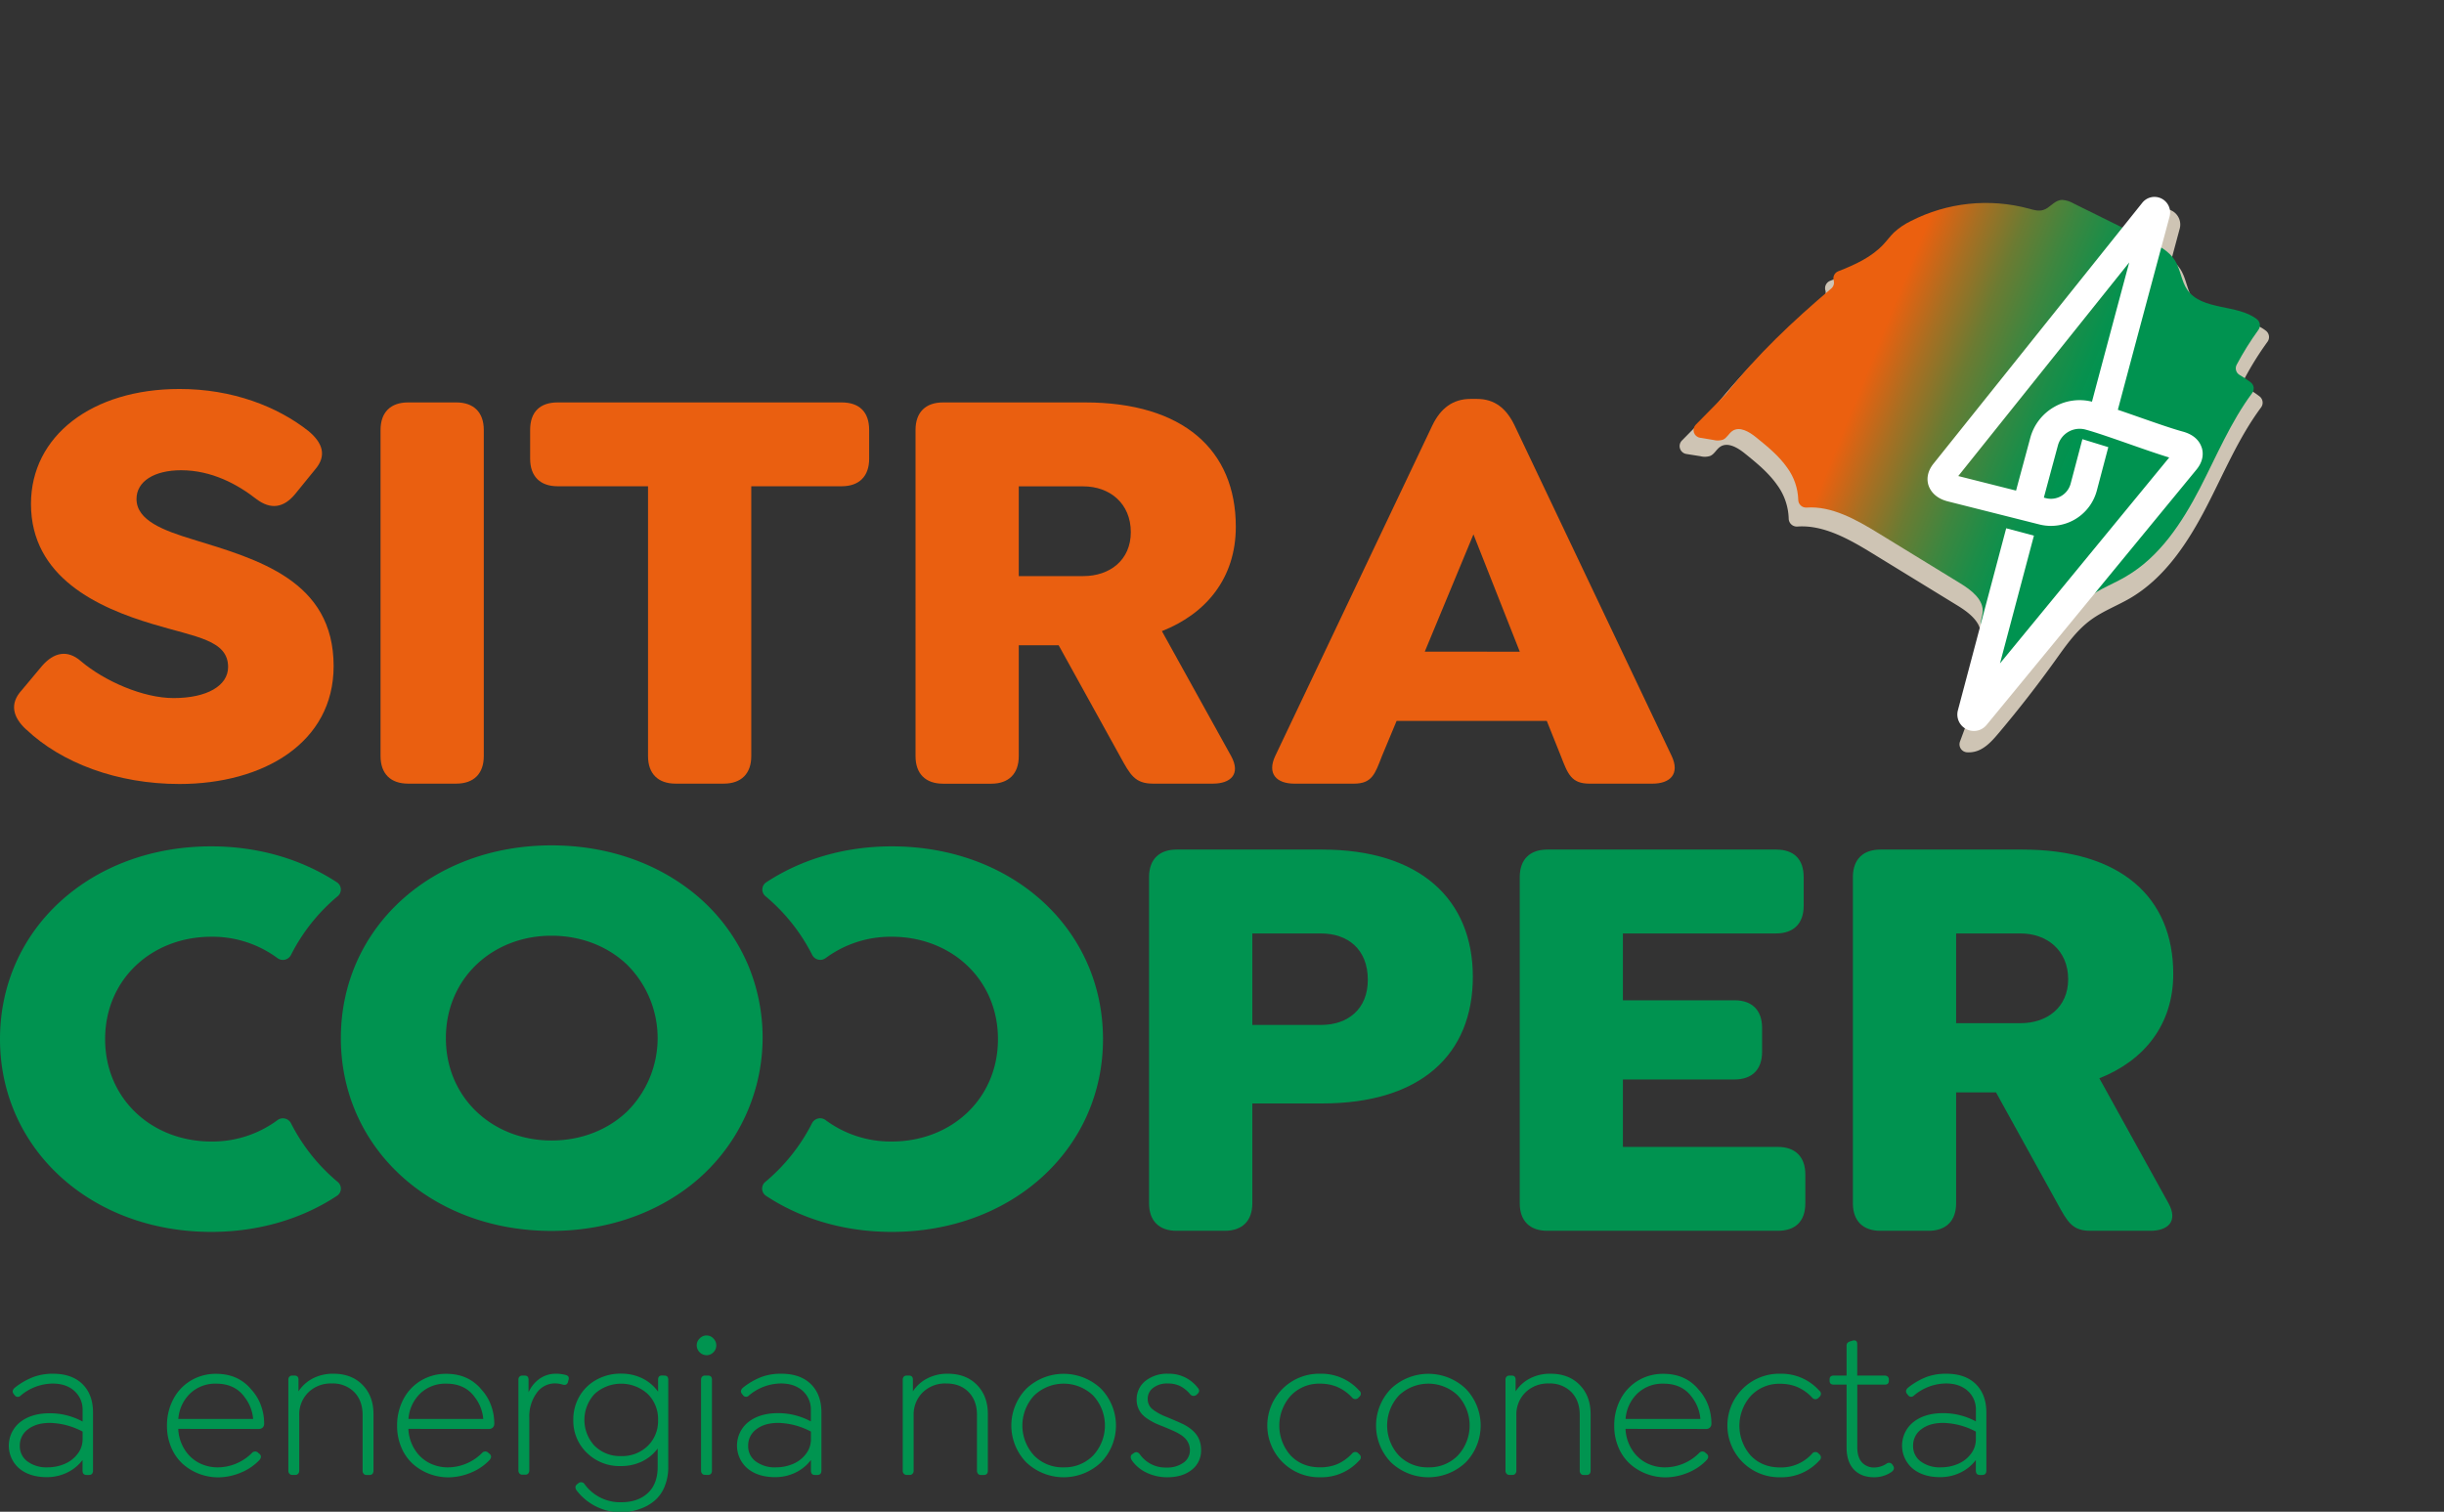 <svg xmlns="http://www.w3.org/2000/svg" xmlns:xlink="http://www.w3.org/1999/xlink" viewBox="0 0 1094.82 677.37"><rect x="0" y="0" width="1094.82" height="677.37" fill="#333333" stroke="none"/><defs><style>.cls-1{fill:none;}.cls-2{fill:#009450;}.cls-3{fill:#ea5f10;}.cls-4{fill:#009350;}.cls-5{fill:#cec4b4;}.cls-6{clip-path:url(#clip-path);}.cls-7{fill:url(#Gradiente_sem_nome);}.cls-8{fill:#fff;}</style><clipPath id="clip-path" transform="translate(0 88.13)"><path class="cls-1" d="M922.83,1.54c-2.87.56-4.7,3.56-7.5,4.41-2.11.65-4.36,0-6.49-.61a73.89,73.89,0,0,0-52.91,5.6,31.11,31.11,0,0,0-7.51,5.1c-1.66,1.61-3,3.49-4.58,5.19-5.42,5.89-12.91,9.26-20.41,12.2a3.42,3.42,0,0,0-2,4.14,3.44,3.44,0,0,1-1.09,3.56C802.85,56,787.4,70.54,773.05,88.55L759.61,102.2A3.45,3.45,0,0,0,761.5,108l6.08,1a7.44,7.44,0,0,0,4.29-.14c1.75-.81,2.61-2.83,4.2-3.91,3.25-2.18,7.5.37,10.54,2.83,5.08,4.11,10.24,8.3,14,13.66a25.7,25.7,0,0,1,4.94,14.37,3.51,3.51,0,0,0,3.73,3.49c11.22-.83,22.3,5.42,32.15,11.46l36.71,22.49c5,3.06,10.66,7.4,10,13.22-.21,1.93-1.13,3.86-.67,5.74s2,3.07,2.75,4.78c1,2.34.09,5-.79,7.35L879.3,231.78a3.44,3.44,0,0,0,2.9,4.61,11,11,0,0,0,5.95-1.19c3.13-1.61,5.52-4.34,7.79-7q12.78-15.16,24.36-31.3c4.54-6.33,9.06-12.89,15.35-17.5,5.16-3.78,11.26-6,16.78-9.27,15-8.74,25-24,33-39.41,7.47-14.46,13.79-29.71,23.46-42.74a3.43,3.43,0,0,0-.62-4.77,44.73,44.73,0,0,0-5-3.33,3.43,3.43,0,0,1-1.33-4.58,132.39,132.39,0,0,1,9.76-15.65,3.45,3.45,0,0,0-.66-4.72c-8.67-6.88-24.64-3.77-31.21-13.22-2.71-3.9-3-9.07-5.52-13.11-2.66-4.28-7.42-6.72-11.94-9L928.83,3a11.79,11.79,0,0,0-5-1.57,5.72,5.72,0,0,0-1,.09"/></clipPath><linearGradient id="Gradiente_sem_nome" x1="-444.76" y1="836.07" x2="-443.76" y2="836.07" gradientTransform="matrix(0, 283.39, 283.39, 0, -236050.74, 126050.62)" gradientUnits="userSpaceOnUse"><stop offset="0" stop-color="#eb600f"/><stop offset="0.17" stop-color="#eb600f"/><stop offset="0.24" stop-color="#a86f22"/><stop offset="0.31" stop-color="#6c7b32"/><stop offset="0.38" stop-color="#3e863f"/><stop offset="0.44" stop-color="#1c8d48"/><stop offset="0.49" stop-color="#07914e"/><stop offset="0.52" stop-color="#009350"/><stop offset="1" stop-color="#009350"/></linearGradient></defs><g id="Camada_2" data-name="Camada 2"><g id="Camada_1-2" data-name="Camada 1"><path class="cls-2" d="M23.71,527.39q8.5,0,13.23,4.65t4.73,12.8v25.91q0,1.95-1.77,2H38.74q-1.77,0-1.77-2v-4.7a18.78,18.78,0,0,1-7,5.68,20.65,20.65,0,0,1-9,2q-7.64,0-12.35-3.89A13.49,13.49,0,0,1,9,549.1q5.07-4,13.32-4A30.81,30.81,0,0,1,37,548.81v-5a11.13,11.13,0,0,0-3.68-8.7q-3.66-3.31-9.76-3.31a22.55,22.55,0,0,0-14.42,5.49,1.66,1.66,0,0,1-2.55-.26l-.39-.48c-.83-1-.64-2,.56-3a31.56,31.56,0,0,1,8.36-4.75A25.22,25.22,0,0,1,23.71,527.39Zm-2.46,41.94a19.5,19.5,0,0,0,7.55-1.47,14.23,14.23,0,0,0,5.86-4.43A10.66,10.66,0,0,0,37,556.68v-3.37a32.86,32.86,0,0,0-14.6-3.89q-6.09,0-9.81,2.83a8.92,8.92,0,0,0-3.71,7.45,8.41,8.41,0,0,0,3.43,7A14.26,14.26,0,0,0,21.25,569.33Z" transform="translate(0 88.13)"/><path class="cls-2" d="M79.85,552.1a18.78,18.78,0,0,0,2.85,9.24,16.73,16.73,0,0,0,6.44,6,18.21,18.21,0,0,0,8.5,2,21.75,21.75,0,0,0,15.21-6.44,1.9,1.9,0,0,1,2.89,0l.56.44c.81.8.78,1.71-.08,2.72a23.94,23.94,0,0,1-8.62,5.76,26.62,26.62,0,0,1-9.78,2,24,24,0,0,1-8.68-1.6,23.47,23.47,0,0,1-7.35-4.49,20.79,20.79,0,0,1-5.09-7.32,24.26,24.26,0,0,1-1.9-9.7,24.91,24.91,0,0,1,2.81-11.87,21,21,0,0,1,7.86-8.36,21.54,21.54,0,0,1,11.35-3.05q10.07,0,15.94,7.26a21.19,21.19,0,0,1,4.15,6.93,23.6,23.6,0,0,1,1.42,8.14,2.31,2.31,0,0,1-.65,1.73,2.39,2.39,0,0,1-1.77.65Zm17-20.26a16.31,16.31,0,0,0-11.61,4.34,17.64,17.64,0,0,0-5.36,11.47h33.51a18.36,18.36,0,0,0-3.71-9.63Q105.33,531.84,96.82,531.84Z" transform="translate(0 88.13)"/><path class="cls-2" d="M149.34,527.39q8.16,0,13.06,5t4.91,13.07v25.3q0,1.95-1.77,2H164.2a1.65,1.65,0,0,1-1.3-.54,2,2,0,0,1-.47-1.41V545.88q0-6.43-3.76-10.28a13.44,13.44,0,0,0-10.06-3.84,14.38,14.38,0,0,0-10.5,4,13.84,13.84,0,0,0-4.06,10.36v24.66a2.09,2.09,0,0,1-.47,1.41,1.65,1.65,0,0,1-1.3.54h-1.34a1.61,1.61,0,0,1-1.29-.54,2,2,0,0,1-.48-1.41V530.07a1.88,1.88,0,0,1,.48-1.36,1.69,1.69,0,0,1,1.29-.5h1q1.77,0,1.77,1.86v5.23a16.69,16.69,0,0,1,6.41-5.79A19.48,19.48,0,0,1,149.34,527.39Z" transform="translate(0 88.13)"/><path class="cls-2" d="M182.94,552.1a18.78,18.78,0,0,0,2.85,9.24,16.66,16.66,0,0,0,6.44,6,18.21,18.21,0,0,0,8.5,2,21.71,21.71,0,0,0,15.2-6.44,1.91,1.91,0,0,1,2.9,0l.56.44c.81.8.78,1.71-.09,2.72a23.82,23.82,0,0,1-8.61,5.76,26.62,26.62,0,0,1-9.78,2,24,24,0,0,1-8.68-1.6,23.36,23.36,0,0,1-7.35-4.49,20.66,20.66,0,0,1-5.09-7.32,24.26,24.26,0,0,1-1.9-9.7,25,25,0,0,1,2.8-11.87,21.1,21.1,0,0,1,7.86-8.36,21.6,21.6,0,0,1,11.36-3.05q10.07,0,15.94,7.26a21.17,21.17,0,0,1,4.14,6.93,23.61,23.61,0,0,1,1.43,8.14,2.35,2.35,0,0,1-.65,1.73,2.39,2.39,0,0,1-1.77.65Zm17-20.26a16.35,16.35,0,0,0-11.62,4.34,17.63,17.63,0,0,0-5.35,11.47h33.51a18.36,18.36,0,0,0-3.71-9.63Q208.42,531.84,199.91,531.84Z" transform="translate(0 88.13)"/><path class="cls-2" d="M253.6,528c1.12.35,1.46,1.17,1,2.46l-.17.69q-.57,1.69-2.46,1.08a12.65,12.65,0,0,0-3.29-.51,10,10,0,0,0-8.31,4.34,17.87,17.87,0,0,0-3.26,11v23.62a2.09,2.09,0,0,1-.47,1.41,1.65,1.65,0,0,1-1.3.54H234a1.61,1.61,0,0,1-1.29-.54,2,2,0,0,1-.48-1.41V530.07a1.88,1.88,0,0,1,.48-1.36,1.69,1.69,0,0,1,1.29-.5h1q1.77,0,1.77,1.86v5.66a14.74,14.74,0,0,1,5-6.13,12.49,12.49,0,0,1,7.32-2.21A16.08,16.08,0,0,1,253.6,528Z" transform="translate(0 88.13)"/><path class="cls-2" d="M297.59,528.21q1.77,0,1.77,1.86V569a22.91,22.91,0,0,1-1.64,8.94,16.33,16.33,0,0,1-4.53,6.37,20.08,20.08,0,0,1-6.68,3.7,24.9,24.9,0,0,1-28.18-8.3c-.86-1.21-.72-2.21.44-3l.34-.26a1.84,1.84,0,0,1,2.77.43,19.6,19.6,0,0,0,16.54,8.08q7.33,0,11.77-4.1t4.42-11.75v-8.21a18.87,18.87,0,0,1-7,5.79,21.45,21.45,0,0,1-9.52,2.07,20.8,20.8,0,0,1-15.2-5.93A19.86,19.86,0,0,1,256.82,548a20.54,20.54,0,0,1,2.72-10.45,19.8,19.8,0,0,1,7.63-7.45,22.08,22.08,0,0,1,11-2.75,21.3,21.3,0,0,1,9.63,2.14,19,19,0,0,1,7,5.94v-5.4c0-1.24.58-1.86,1.77-1.86ZM266.37,559.7a16.07,16.07,0,0,0,11.87,4.58,16.31,16.31,0,0,0,11.92-4.54,15.57,15.57,0,0,0,4.63-11.62,15.74,15.74,0,0,0-4.65-11.68,17.68,17.68,0,0,0-23.77,0,17.08,17.08,0,0,0,0,23.28Z" transform="translate(0 88.13)"/><path class="cls-2" d="M319.57,517.78a4.14,4.14,0,0,1-3.06,1.32,4.51,4.51,0,0,1-4.41-4.4,4.29,4.29,0,0,1,1.32-3.11,4.18,4.18,0,0,1,3.09-1.34,4.08,4.08,0,0,1,3.06,1.34,4.31,4.31,0,0,1,1.3,3.11A4.21,4.21,0,0,1,319.57,517.78Zm-3.75,54.92a1.65,1.65,0,0,1-1.3-.54,2,2,0,0,1-.47-1.41V530.07a1.88,1.88,0,0,1,.47-1.36,1.72,1.72,0,0,1,1.3-.5h1.34q1.77,0,1.77,1.86v40.68q0,1.95-1.77,2Z" transform="translate(0 88.13)"/><path class="cls-2" d="M350,527.39q8.5,0,13.24,4.65t4.73,12.8v25.91q0,1.95-1.77,2h-1.17q-1.77,0-1.77-2v-4.7a18.75,18.75,0,0,1-7,5.68,20.71,20.71,0,0,1-9.05,2q-7.65,0-12.35-3.89a13.5,13.5,0,0,1,.36-20.79q5.09-4,13.33-4a30.8,30.8,0,0,1,14.68,3.71v-5a11.13,11.13,0,0,0-3.67-8.7q-3.67-3.31-9.76-3.31a22.56,22.56,0,0,0-14.43,5.49,1.65,1.65,0,0,1-2.54-.26l-.39-.48c-.84-1-.65-2,.56-3a31.41,31.41,0,0,1,8.36-4.75A25.21,25.21,0,0,1,350,527.39Zm-2.46,41.94a19.51,19.51,0,0,0,7.56-1.47,14.13,14.13,0,0,0,5.85-4.43,10.66,10.66,0,0,0,2.31-6.75v-3.37a32.83,32.83,0,0,0-14.6-3.89q-6.09,0-9.8,2.83a8.9,8.9,0,0,0-3.71,7.45,8.38,8.38,0,0,0,3.43,7A14.23,14.23,0,0,0,347.56,569.33Z" transform="translate(0 88.13)"/><path class="cls-2" d="M424.56,527.39q8.18,0,13.07,5t4.9,13.07v25.3q0,1.95-1.77,2h-1.34a1.65,1.65,0,0,1-1.3-.54,2.09,2.09,0,0,1-.47-1.41V545.88q0-6.43-3.76-10.28t-10.06-3.84a14.38,14.38,0,0,0-10.5,4,13.87,13.87,0,0,0-4.05,10.36v24.66a2,2,0,0,1-.48,1.41,1.65,1.65,0,0,1-1.3.54h-1.33a1.65,1.65,0,0,1-1.3-.54,2,2,0,0,1-.48-1.41V530.07a1.88,1.88,0,0,1,.48-1.36,1.72,1.72,0,0,1,1.3-.5h1q1.77,0,1.77,1.86v5.23a16.72,16.72,0,0,1,6.42-5.79A19.47,19.47,0,0,1,424.56,527.39Z" transform="translate(0 88.13)"/><path class="cls-2" d="M493.21,567.11a24.33,24.33,0,0,1-33.47,0,23.67,23.67,0,0,1,0-33,24.3,24.3,0,0,1,33.47,0,23.67,23.67,0,0,1,0,33Zm-16.73,2.22A17.81,17.81,0,0,0,489.71,564a19.75,19.75,0,0,0,0-26.82,19.07,19.07,0,0,0-26.47,0,19.82,19.82,0,0,0-.05,26.82A17.79,17.79,0,0,0,476.48,569.33Z" transform="translate(0 88.13)"/><path class="cls-2" d="M522.86,573.78a21.23,21.23,0,0,1-9-1.95,16.66,16.66,0,0,1-6.82-5.61c-.75-1.24-.69-2.17.17-2.81l.43-.26a2.46,2.46,0,0,1,1.41-.64,2.34,2.34,0,0,1,1.44.82,14,14,0,0,0,12,6.09,12.6,12.6,0,0,0,7.62-2.14,6.67,6.67,0,0,0,2.92-5.64,7.22,7.22,0,0,0-.61-3,7.84,7.84,0,0,0-1.55-2.33,11.8,11.8,0,0,0-2.44-1.86,27.61,27.61,0,0,0-2.94-1.53c-1-.43-2.08-.91-3.34-1.43-.24-.08-.41-.16-.54-.21l-.5-.22a4.42,4.42,0,0,0-.56-.21c-1.36-.55-2.49-1-3.41-1.47a25.48,25.48,0,0,1-3-1.73,13.11,13.11,0,0,1-2.63-2.2,9.48,9.48,0,0,1-1.66-2.77,9.31,9.31,0,0,1-.67-3.58,10.45,10.45,0,0,1,3.93-8.49,15.52,15.52,0,0,1,10.14-3.22,16.19,16.19,0,0,1,13.18,6.14c.92,1,1,1.94.08,2.8l-.34.35a2,2,0,0,1-2.94,0,14.51,14.51,0,0,0-4.64-3.8,12.67,12.67,0,0,0-5.51-1.12,10.23,10.23,0,0,0-6.45,1.92,6,6,0,0,0-2.49,5,5.75,5.75,0,0,0,2.16,4.64,24.53,24.53,0,0,0,6.39,3.48q6.32,2.63,8,3.54,5.45,3,6.78,7.34a12.65,12.65,0,0,1,.57,3.89,10.81,10.81,0,0,1-4.17,8.87Q529.68,573.78,522.86,573.78Z" transform="translate(0 88.13)"/><path class="cls-2" d="M591.39,573.78a23.2,23.2,0,1,1,0-46.39,22.77,22.77,0,0,1,17.5,7.56,1.72,1.72,0,0,1,.08,2.72l-.43.44a1.86,1.86,0,0,1-2.89-.09,20,20,0,0,0-6.85-4.82,20.27,20.27,0,0,0-7.41-1.36,17.49,17.49,0,0,0-13.15,5.36,20.12,20.12,0,0,0-.08,26.82q5.07,5.31,13.23,5.31A20.07,20.07,0,0,0,598.8,568a19.87,19.87,0,0,0,6.85-4.82,1.86,1.86,0,0,1,2.89-.08l.43.43a1.72,1.72,0,0,1-.08,2.72A22.77,22.77,0,0,1,591.39,573.78Z" transform="translate(0 88.13)"/><path class="cls-2" d="M656.59,567.11a24.33,24.33,0,0,1-33.47,0,23.67,23.67,0,0,1,0-33,24.3,24.3,0,0,1,33.47,0,23.69,23.69,0,0,1,0,33Zm-16.74,2.22A17.82,17.82,0,0,0,653.09,564a19.75,19.75,0,0,0,0-26.82,19.08,19.08,0,0,0-26.48,0,19.83,19.83,0,0,0,0,26.82A17.78,17.78,0,0,0,639.85,569.33Z" transform="translate(0 88.13)"/><path class="cls-2" d="M694.57,527.39q8.16,0,13.06,5t4.91,13.07v25.3q0,1.95-1.77,2h-1.34a1.65,1.65,0,0,1-1.3-.54,2,2,0,0,1-.47-1.41V545.88q0-6.43-3.76-10.28a13.44,13.44,0,0,0-10.06-3.84,14.38,14.38,0,0,0-10.5,4,13.84,13.84,0,0,0-4.06,10.36v24.66a2.09,2.09,0,0,1-.47,1.41,1.65,1.65,0,0,1-1.3.54h-1.34a1.61,1.61,0,0,1-1.29-.54,2,2,0,0,1-.48-1.41V530.07a1.88,1.88,0,0,1,.48-1.36,1.69,1.69,0,0,1,1.29-.5h1q1.77,0,1.77,1.86v5.23a16.69,16.69,0,0,1,6.41-5.79A19.48,19.48,0,0,1,694.57,527.39Z" transform="translate(0 88.13)"/><path class="cls-2" d="M728.17,552.1a18.78,18.78,0,0,0,2.85,9.24,16.66,16.66,0,0,0,6.44,6,18.21,18.21,0,0,0,8.5,2,21.75,21.75,0,0,0,15.21-6.44,1.9,1.9,0,0,1,2.89,0l.56.44c.81.8.78,1.71-.09,2.72a23.82,23.82,0,0,1-8.61,5.76,26.62,26.62,0,0,1-9.78,2,24,24,0,0,1-8.68-1.6,23.36,23.36,0,0,1-7.35-4.49,20.66,20.66,0,0,1-5.09-7.32,24.26,24.26,0,0,1-1.9-9.7,25,25,0,0,1,2.8-11.87,21.1,21.1,0,0,1,7.86-8.36,21.6,21.6,0,0,1,11.36-3.05q10.07,0,15.94,7.26a21.36,21.36,0,0,1,4.15,6.93,23.6,23.6,0,0,1,1.42,8.14,2.35,2.35,0,0,1-.65,1.73,2.39,2.39,0,0,1-1.77.65Zm17-20.26a16.31,16.31,0,0,0-11.61,4.34,17.59,17.59,0,0,0-5.36,11.47h33.51A18.36,18.36,0,0,0,758,538Q753.65,531.84,745.14,531.84Z" transform="translate(0 88.13)"/><path class="cls-2" d="M797.49,573.78a23.2,23.2,0,1,1,0-46.39A22.77,22.77,0,0,1,815,535a1.72,1.72,0,0,1,.08,2.72l-.43.44a1.86,1.86,0,0,1-2.89-.09,20,20,0,0,0-6.85-4.82,20.26,20.26,0,0,0-7.4-1.36,17.47,17.47,0,0,0-13.15,5.36,20.11,20.11,0,0,0-.09,26.82q5.07,5.31,13.24,5.31a18.57,18.57,0,0,0,14.25-6.18,1.86,1.86,0,0,1,2.89-.08l.43.43a1.72,1.72,0,0,1-.08,2.72A22.77,22.77,0,0,1,797.49,573.78Z" transform="translate(0 88.13)"/><path class="cls-2" d="M848.14,568.72c.55,1,.26,1.89-.86,2.73a13.81,13.81,0,0,1-7.73,2.33q-5.79,0-9.07-3.46t-3.28-9.93V532.27h-5.74q-1.86,0-1.86-1.68v-.69c0-1.12.62-1.69,1.86-1.69h5.74V514.78c0-1,.59-1.62,1.77-1.94l1-.3c1.35-.32,2,.24,2,1.68v14h12.31a2,2,0,0,1,1.33.46,1.53,1.53,0,0,1,.52,1.23v.69c0,1.12-.62,1.68-1.85,1.68H832v28c0,3,.68,5.26,2.05,6.81a7.41,7.41,0,0,0,5.85,2.31,10.44,10.44,0,0,0,5.18-1.69,1.78,1.78,0,0,1,2.77.65Z" transform="translate(0 88.13)"/><path class="cls-2" d="M871.85,527.39q8.52,0,13.24,4.65t4.73,12.8v25.91q0,1.95-1.77,2h-1.17q-1.77,0-1.77-2v-4.7a18.75,18.75,0,0,1-7,5.68,20.68,20.68,0,0,1-9,2q-7.65,0-12.35-3.89a13.49,13.49,0,0,1,.37-20.79q5.07-4,13.32-4a30.77,30.77,0,0,1,14.68,3.71v-5a11.13,11.13,0,0,0-3.67-8.7q-3.68-3.31-9.76-3.31a22.55,22.55,0,0,0-14.42,5.49,1.66,1.66,0,0,1-2.55-.26l-.39-.48c-.83-1-.65-2,.56-3a31.56,31.56,0,0,1,8.36-4.75A25.21,25.21,0,0,1,871.85,527.39Zm-2.46,41.94a19.51,19.51,0,0,0,7.56-1.47,14.13,14.13,0,0,0,5.85-4.43,10.66,10.66,0,0,0,2.31-6.75v-3.37a32.82,32.82,0,0,0-14.59-3.89q-6.09,0-9.81,2.83A8.92,8.92,0,0,0,857,559.7a8.38,8.38,0,0,0,3.43,7A14.25,14.25,0,0,0,869.39,569.33Z" transform="translate(0 88.13)"/><path class="cls-3" d="M11.78,238.8c-6-5.52-7.62-11.57-2.1-17.61l9.2-11c5.25-6,11.29-7.36,17.34-2.1,10.51,8.93,27.85,16.56,41.52,16.56,15,0,24.44-5.52,24.44-13.93,0-12.09-14.46-13.4-33.64-19.19-24.7-7.35-54.66-21-54.66-53.87,0-30.48,27.33-51.5,66.49-51.5C104,86.12,124.25,94,138.18,105c6.31,5.26,8.41,11,2.89,17.34l-8.94,11c-5,6-10.77,7.09-17.34,2.1-8.41-6.57-20-12.87-33.64-12.87-12.08,0-20,5-20,12.87,0,9.73,12.35,14.19,25.23,18.13,29.17,8.94,63.07,18.4,63.07,56.77,0,34.42-31.54,52.81-69.11,52.81-27.86,0-52.82-9.46-68.59-24.43" transform="translate(0 88.13)"/><path class="cls-3" d="M170.47,250.63V104.53c0-7.89,4.47-12.35,12.35-12.35h21.55c7.88,0,12.35,4.46,12.35,12.35v146.1c0,7.89-4.47,12.36-12.35,12.36H182.82c-7.88,0-12.35-4.47-12.35-12.36" transform="translate(0 88.13)"/><path class="cls-3" d="M290.29,250.63V129.75H249.83c-7.89,0-12.35-4.46-12.35-12.35V104.53c0-8.15,4.46-12.35,12.35-12.35H377c7.89,0,12.35,4.2,12.35,12.35V117.4c0,7.89-4.46,12.35-12.35,12.35H336.54V250.63c0,7.89-4.46,12.36-12.35,12.36H302.64c-7.88,0-12.35-4.47-12.35-12.36" transform="translate(0 88.13)"/><path class="cls-3" d="M551.5,250.63c4.46,8.15-.27,12.36-8.15,12.36H516.54c-8.14,0-10.24-3.95-14.71-12.09L474.24,201H456.37v49.66c0,7.89-4.47,12.36-12.35,12.36H422.47c-7.88,0-12.35-4.47-12.35-12.36V104.53c0-7.89,4.47-12.35,12.35-12.35h63.59c43.89,0,67.54,21.28,67.54,55.71,0,22.86-13.14,38.89-33.11,46.77ZM456.37,170h28.9c11.83,0,21.29-7.09,21.29-19.71,0-12.87-9.46-20.5-21.29-20.5h-28.9Z" transform="translate(0 88.13)"/><path class="cls-3" d="M740.2,263H712.08c-8.14,0-9.72-4.21-12.87-12.36l-6.31-15.76H625.63l-6.57,15.76c-3.15,8.15-4.47,12.36-12.61,12.36H579.9c-8.14,0-12.35-4.47-8.67-12.36l70.43-148.2c3.68-7.63,9.2-11.83,17.08-11.83h2.89c7.88,0,13.14,4.2,16.82,11.83l70.42,148.2c3.68,7.89-.52,12.36-8.67,12.36m-59.39-59.13L660.05,151.3l-21.81,52.56Z" transform="translate(0 88.13)"/><path class="cls-4" d="M514.73,451V304.88c0-7.88,4.47-12.35,12.35-12.35h65.17c43.88,0,67.53,22.34,67.53,57s-23.12,56.76-67.53,56.76H561V451c0,7.88-4.47,12.35-12.35,12.35H527.08c-7.88,0-12.35-4.47-12.35-12.35m77-79.89c12.09,0,21-7.09,21-20.23,0-13.67-8.94-20.76-21-20.76H561v41Z" transform="translate(0 88.13)"/><path class="cls-4" d="M680.79,451V304.88c0-7.88,4.47-12.35,12.35-12.35H795.62c7.89,0,12.36,4.2,12.36,12.35v12.87c0,7.89-4.47,12.36-12.36,12.36H727v29.95H777c7.88,0,12.35,4.47,12.35,12.35v10.78c0,7.88-4.47,12.35-12.35,12.35H727v30.22h69.37c7.89,0,12.35,4.47,12.35,12.35V451c0,8.14-4.46,12.35-12.35,12.35H693.14c-7.88,0-12.35-4.47-12.35-12.35" transform="translate(0 88.13)"/><path class="cls-4" d="M971.4,451c4.46,8.14-.27,12.35-8.15,12.35h-26.8c-8.15,0-10.25-3.95-14.72-12.09l-27.59-49.93H876.27V451c0,7.88-4.47,12.35-12.35,12.35H842.37c-7.88,0-12.35-4.47-12.35-12.35V304.88c0-7.88,4.47-12.35,12.35-12.35H906c43.89,0,67.54,21.28,67.54,55.71,0,22.86-13.14,38.89-33.11,46.77Zm-95.13-80.68h28.9c11.83,0,21.29-7.09,21.29-19.71,0-12.87-9.46-20.49-21.29-20.49h-28.9Z" transform="translate(0 88.13)"/><path class="cls-4" d="M399.53,291.09c-21.41,0-40.76,5.89-56.29,16.12a3.87,3.87,0,0,0-.32,6.23,83.12,83.12,0,0,1,20.92,26.3,4.05,4.05,0,0,0,6,1.43,49,49,0,0,1,29.65-9.58c26.54,0,47.56,19,47.56,45.87s-21,45.88-47.56,45.88a48.91,48.91,0,0,1-29.68-9.61,4.07,4.07,0,0,0-6.05,1.41,83.54,83.54,0,0,1-20.93,26.3,3.87,3.87,0,0,0,.31,6.23c15.53,10.26,34.91,16.17,56.35,16.17,53.87,0,94.61-37.17,94.61-86.38,0-49.47-40.74-86.37-94.61-86.37" transform="translate(0 88.13)"/><path class="cls-4" d="M335,344a83.1,83.1,0,0,0-27.11-34.19c-16.23-12.1-37.29-19.16-60.86-19.16-53.61,0-94.34,36.9-94.34,86.37S193.43,463.4,247,463.4c23.56,0,44.59-7.11,60.8-19.22A84.17,84.17,0,0,0,335,344M280.8,410c-8.57,8.14-20.47,12.89-33.76,12.89-26.28,0-47.3-19-47.3-45.88s21-45.88,47.3-45.88c13.29,0,25.19,4.75,33.76,12.88h0a46.37,46.37,0,0,1,0,66h0Z" transform="translate(0 88.13)"/><path class="cls-4" d="M0,377.46c0,49.21,40.73,86.38,94.6,86.38,21.44,0,40.83-5.91,56.36-16.17a3.87,3.87,0,0,0,.31-6.23,83.26,83.26,0,0,1-20.93-26.3,4.07,4.07,0,0,0-6-1.41,48.94,48.94,0,0,1-29.69,9.61c-26.54,0-47.56-19-47.56-45.88s21-45.87,47.56-45.87a49,49,0,0,1,29.65,9.58,4.06,4.06,0,0,0,6.05-1.43,83.09,83.09,0,0,1,20.91-26.3,3.87,3.87,0,0,0-.32-6.23C135.37,297,116,291.09,94.6,291.09,40.73,291.09,0,328,0,377.46" transform="translate(0 88.13)"/><path class="cls-5" d="M976.46,14.22h0c-.1.35-.88,3.26-1.74,6.46-.05.19-4.43,16.5-9.51,35.45H952.64c2-7.64,4-15,5.7-21.25l-17,21.25H925.8L964.27,8.05a7,7,0,0,1,12.19,6.17" transform="translate(0 88.13)"/><path class="cls-5" d="M767.41,95.07l-14,14.21a3.57,3.57,0,0,0,2,6l6.32,1a7.68,7.68,0,0,0,4.46-.16c1.82-.83,2.72-2.94,4.38-4.06,3.37-2.27,7.8.38,11,2.94,5.29,4.28,10.66,8.64,14.56,14.22a26.74,26.74,0,0,1,5.14,14.95,3.64,3.64,0,0,0,3.89,3.63c11.67-.86,23.2,5.65,33.46,11.93l38.2,23.42c5.2,3.18,11.09,7.69,10.44,13.75-.22,2-1.18,4-.69,6s2.13,3.2,2.86,5c1,2.44.08,5.19-.83,7.66L878,244.13a3.59,3.59,0,0,0,3,4.81,11.46,11.46,0,0,0,6.2-1.25c3.26-1.67,5.74-4.51,8.1-7.31q13.32-15.78,25.36-32.57c4.73-6.6,9.43-13.43,16-18.22,5.37-3.93,11.72-6.29,17.47-9.64,15.61-9.1,26-25,34.29-41,7.78-15,14.35-30.91,24.42-44.48a3.57,3.57,0,0,0-.65-5A46.91,46.91,0,0,0,1007,86a3.58,3.58,0,0,1-1.39-4.77A137.66,137.66,0,0,1,1015.76,65a3.59,3.59,0,0,0-.69-4.91c-9-7.16-25.64-3.92-32.48-13.75-2.82-4.07-3.13-9.44-5.74-13.65-2.77-4.46-7.72-7-12.43-9.33L929.53,6.06c-2-1-4.1-2-6.25-1.54-3,.58-4.89,3.7-7.81,4.59-2.19.67-4.53,0-6.75-.64a76.92,76.92,0,0,0-55.06,5.83,32.13,32.13,0,0,0-7.82,5.31c-1.73,1.67-3.14,3.63-4.77,5.4-5.64,6.13-13.43,9.64-21.24,12.69A3.57,3.57,0,0,0,817.71,42a3.59,3.59,0,0,1-1.13,3.71c-18.17,15.45-34.25,30.6-49.17,49.35" transform="translate(0 88.13)"/><g class="cls-6"><rect class="cls-7" x="727.97" y="-43.93" width="314.48" height="325" transform="translate(443.37 982.86) rotate(-67.98)"/></g><path class="cls-8" d="M986.27,112.4c-.78-2.43-2.87-5.63-8.46-7.15-4.78-1.3-12.33-3.94-19.66-6.5-3.17-1.11-6.38-2.23-9.43-3.27,6.83-25.77,21.38-79.87,21.47-80.23.86-3.2,1.64-6.1,1.73-6.45h0a7,7,0,0,0-12.18-6.17L866.27,119.45c-3.49,4.26-3,8.08-2.33,10s2.67,5.58,8.64,7.08l41,10.33a20.86,20.86,0,0,0,5.14.64,21.26,21.26,0,0,0,20.58-15.82l5.14-19.46-11.61-3.57-5.26,19.93a9.14,9.14,0,0,1-11,6.52l-1-.26q1.45-5.41,3.22-12l.39-1.44c.83-3,1.72-6.35,2.69-9.94a10.08,10.08,0,0,1,12.37-7.11c4.79,1.3,12.35,3.95,19.67,6.51,6.31,2.21,12.8,4.48,17.82,6l-75.81,92.26,15.2-57.25-12.42-3.3L877.07,230.1a7.34,7.34,0,0,0,3.78,8.47,7.48,7.48,0,0,0,3.37.82h0a7.36,7.36,0,0,0,5.69-2.7l94-114.38c3.48-4.22,3-8,2.38-9.91M920.19,94.22a22.75,22.75,0,0,0-10.72,13.92c-1.12,4.16-2.14,7.93-3.07,11.37l-.2.74c-1.17,4.31-2.18,8.06-3.08,11.44l-25.89-6.52,76.58-95.71c-4.89,18.21-12.25,45.67-16.68,62.39a22.74,22.74,0,0,0-16.94,2.37" transform="translate(0 88.13)"/></g></g></svg>